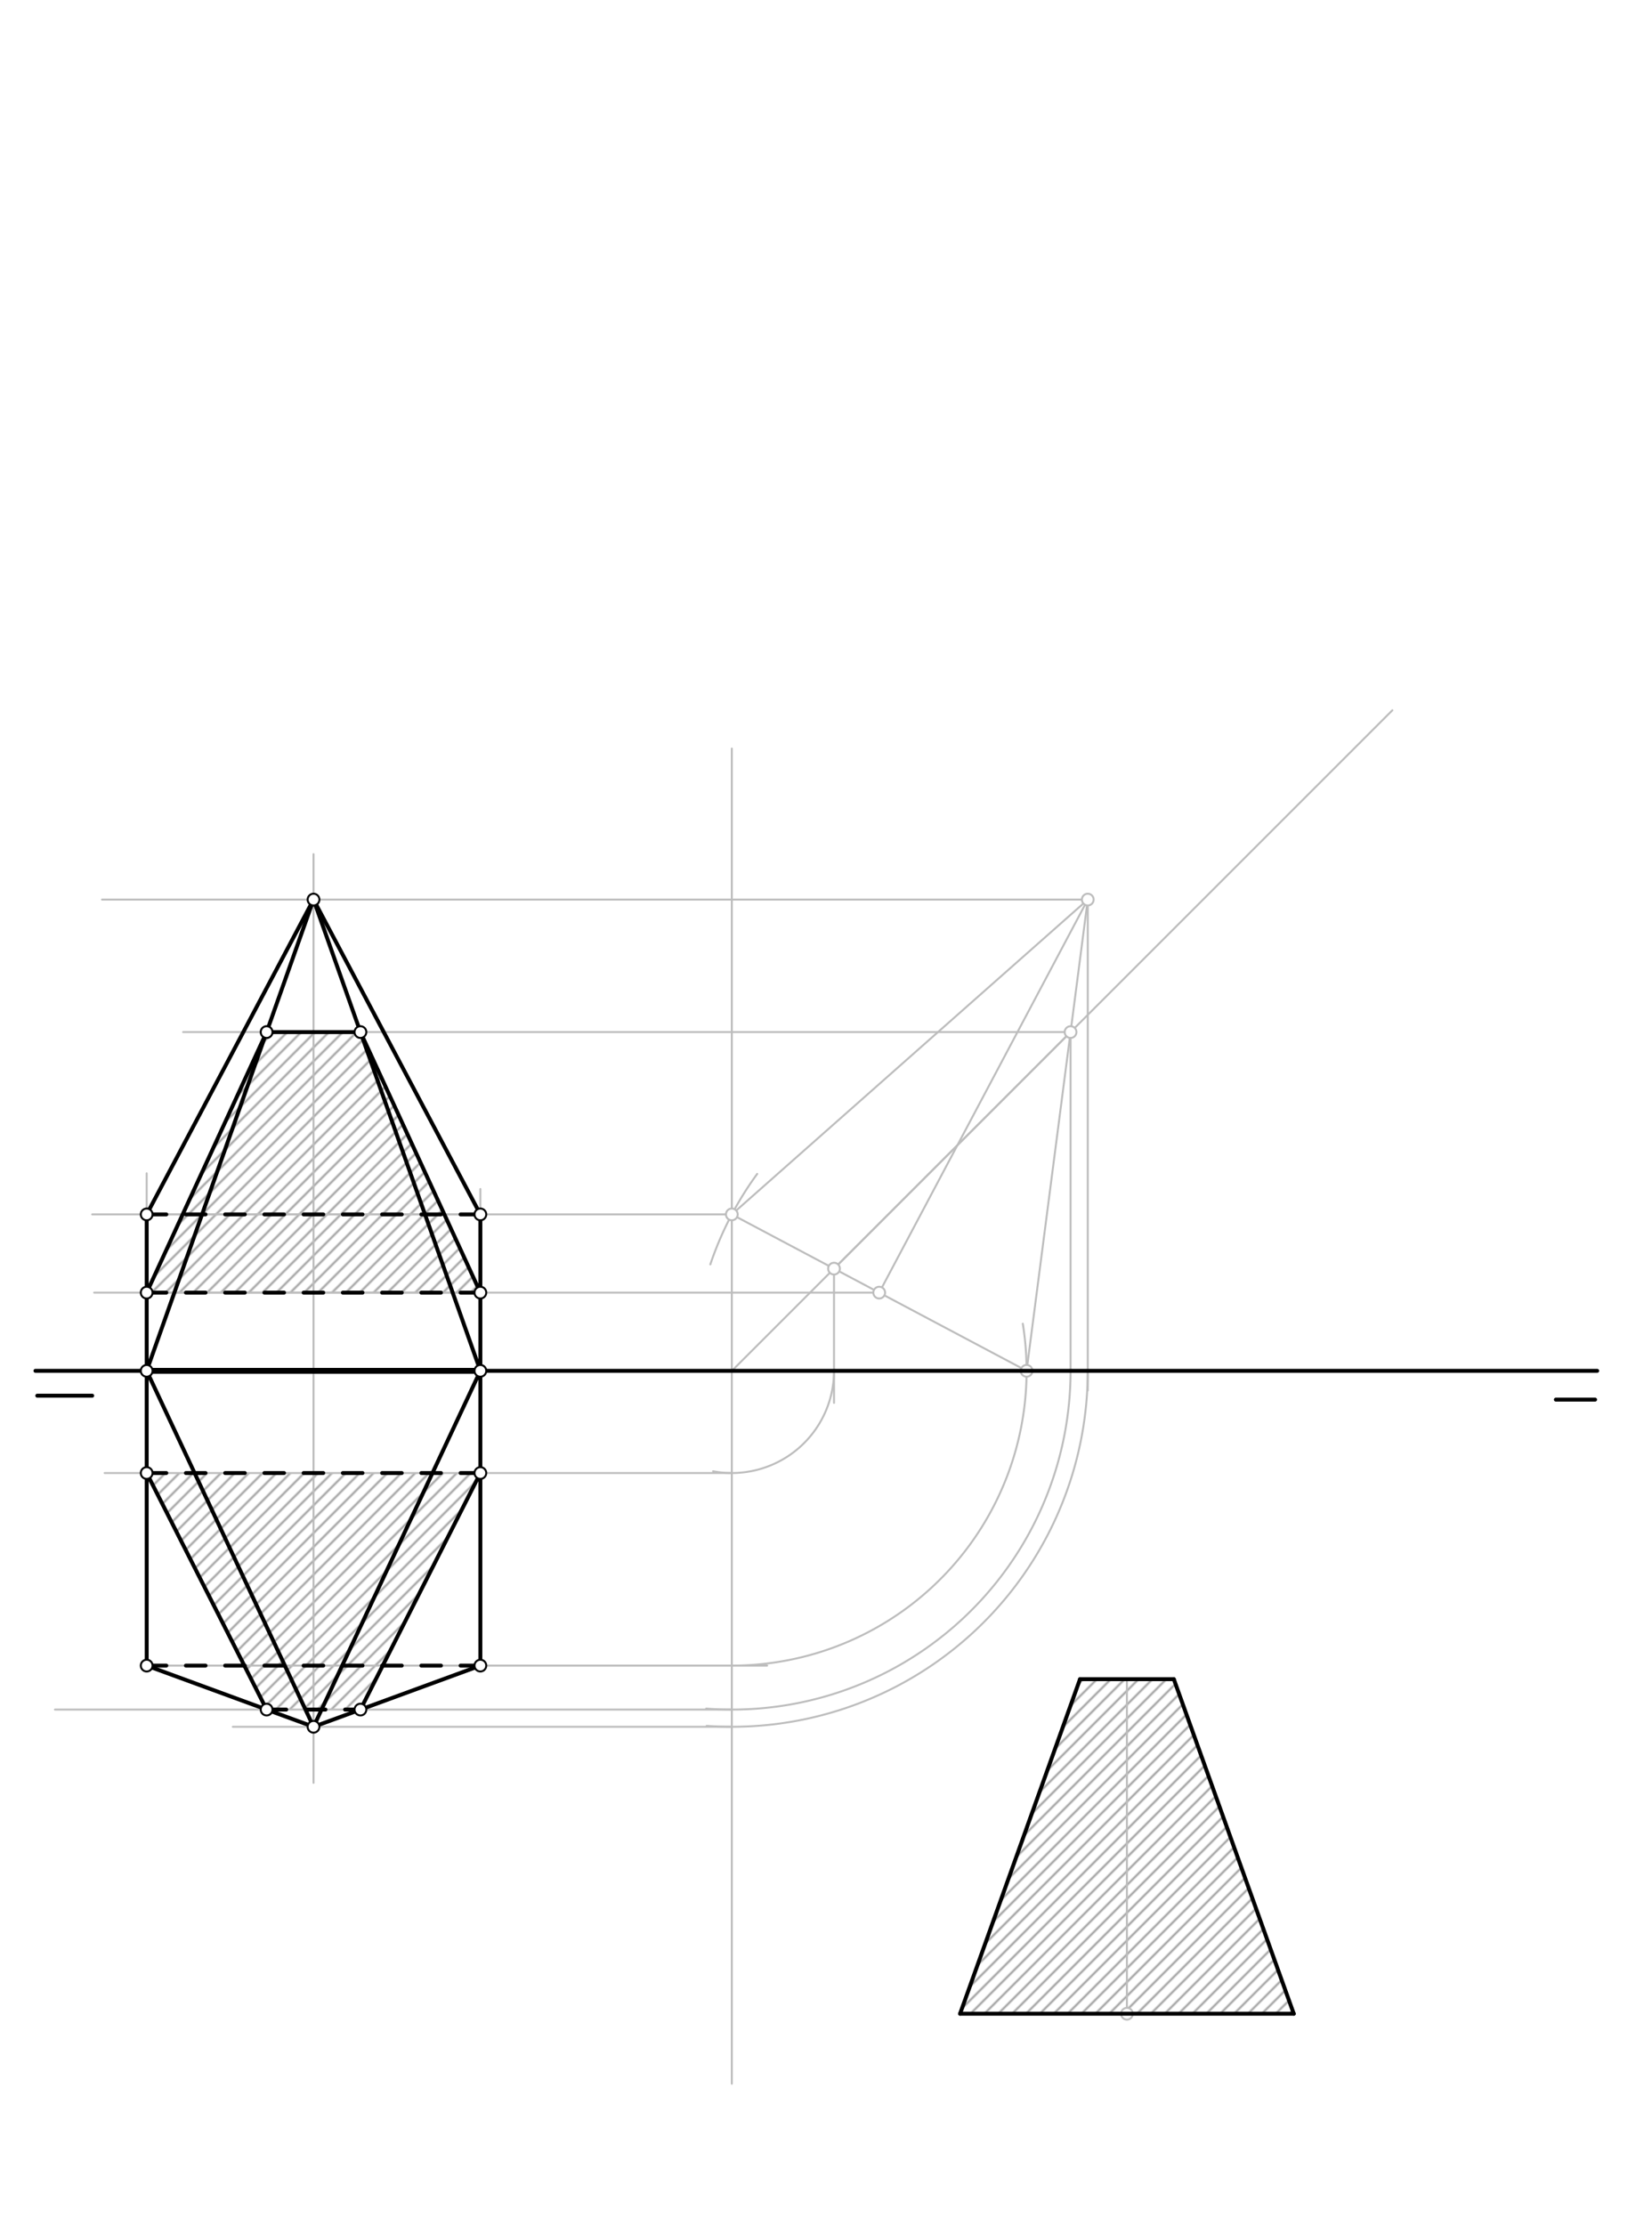 <svg xmlns="http://www.w3.org/2000/svg" class="svg--816" height="100%" preserveAspectRatio="xMidYMid meet" viewBox="0 0 842 1134" width="100%"><defs><marker id="marker-arrow" markerHeight="16" markerUnits="userSpaceOnUse" markerWidth="24" orient="auto-start-reverse" refX="24" refY="4" viewBox="0 0 24 8"><path d="M 0 0 L 24 4 L 0 8 z" stroke="inherit"></path></marker></defs><g class="aux-layer--949"><g class="element--733"><defs><pattern height="5" id="fill_99_3fdkb5__pattern-stripes" patternTransform="rotate(-45)" patternUnits="userSpaceOnUse" width="5"><rect fill="#9E9E9E" height="1" transform="translate(0,0)" width="5"></rect></pattern></defs><g fill="url(#fill_99_3fdkb5__pattern-stripes)"><path d="M 74.76 658.805 L 135.89 526.017 L 183.708 526.017 L 244.838 658.805 L 74.76 658.805 Z" stroke="none"></path></g></g><g class="element--733"><defs><pattern height="5" id="fill_104_8ilo6z__pattern-stripes" patternTransform="rotate(-45)" patternUnits="userSpaceOnUse" width="5"><rect fill="#9E9E9E" height="1" transform="translate(0,0)" width="5"></rect></pattern></defs><g fill="url(#fill_104_8ilo6z__pattern-stripes)"><path d="M 74.76 750.751 L 244.838 750.751 L 183.708 871.317 L 135.89 871.317 L 74.76 750.751 Z" stroke="none"></path></g></g><g class="element--733"><defs><pattern height="5" id="fill_120_10j9sf__pattern-stripes" patternTransform="rotate(-45)" patternUnits="userSpaceOnUse" width="5"><rect fill="#9E9E9E" height="1" transform="translate(0,0)" width="5"></rect></pattern></defs><g fill="url(#fill_120_10j9sf__pattern-stripes)"><path d="M 550.462 855.829 L 598.283 855.829 L 659.412 1026.333 L 489.333 1026.333 L 550.462 855.829 Z" stroke="none"></path></g></g><g class="element--733"><line stroke="#BDBDBD" stroke-dasharray="none" stroke-linecap="round" stroke-width="1" x1="373" x2="373" y1="381.5" y2="1062"></line></g><g class="element--733"><line stroke="#BDBDBD" stroke-dasharray="none" stroke-linecap="round" stroke-width="1" x1="74.76" x2="391" y1="848.903" y2="848.903"></line></g><g class="element--733"><path d="M 373 848.903 A 150.236 150.236 0 0 0 521.303 674.643" fill="none" stroke="#BDBDBD" stroke-dasharray="none" stroke-linecap="round" stroke-width="1"></path></g><g class="element--733"><line stroke="#BDBDBD" stroke-dasharray="none" stroke-linecap="round" stroke-width="1" x1="74.76" x2="244.838" y1="848.903" y2="848.903"></line></g><g class="element--733"><path d="M 362.044 644.41 A 170.079 170.079 0 0 1 385.932 598.295" fill="none" stroke="#BDBDBD" stroke-dasharray="none" stroke-linecap="round" stroke-width="1"></path></g><g class="element--733"><line stroke="#BDBDBD" stroke-dasharray="none" stroke-linecap="round" stroke-width="1" x1="373" x2="47" y1="618.943" y2="618.943"></line></g><g class="element--733"><line stroke="#BDBDBD" stroke-dasharray="none" stroke-linecap="round" stroke-width="1" x1="244.838" x2="244.838" y1="848.903" y2="606"></line></g><g class="element--733"><line stroke="#BDBDBD" stroke-dasharray="none" stroke-linecap="round" stroke-width="1" x1="74.76" x2="74.76" y1="848.903" y2="598"></line></g><g class="element--733"><line stroke="#BDBDBD" stroke-dasharray="none" stroke-linecap="round" stroke-width="1" x1="373" x2="523.236" y1="618.943" y2="698.667"></line></g><g class="element--733"><line stroke="#BDBDBD" stroke-dasharray="none" stroke-linecap="round" stroke-width="1" x1="448.118" x2="554.416" y1="658.805" y2="458.49"></line></g><g class="element--733"><line stroke="#BDBDBD" stroke-dasharray="none" stroke-linecap="round" stroke-width="1" x1="523.236" x2="554.416" y1="698.667" y2="458.49"></line></g><g class="element--733"><line stroke="#BDBDBD" stroke-dasharray="none" stroke-linecap="round" stroke-width="1" x1="373" x2="554.416" y1="618.943" y2="458.49"></line></g><g class="element--733"><line stroke="#BDBDBD" stroke-dasharray="none" stroke-linecap="round" stroke-width="1" x1="554.416" x2="52" y1="458.49" y2="458.49"></line></g><g class="element--733"><line stroke="#BDBDBD" stroke-dasharray="none" stroke-linecap="round" stroke-width="1" x1="554.416" x2="554.416" y1="458.49" y2="708.667"></line></g><g class="element--733"><path d="M 554.416 698.667 A 181.416 181.416 0 0 1 360.168 879.629" fill="none" stroke="#BDBDBD" stroke-dasharray="none" stroke-linecap="round" stroke-width="1"></path></g><g class="element--733"><line stroke="#BDBDBD" stroke-dasharray="none" stroke-linecap="round" stroke-width="1" x1="373" x2="118.667" y1="880.083" y2="880.083"></line></g><g class="element--733"><line stroke="#BDBDBD" stroke-dasharray="none" stroke-linecap="round" stroke-width="1" x1="74.76" x2="244.838" y1="618.943" y2="618.943"></line></g><g class="element--733"><line stroke="#BDBDBD" stroke-dasharray="none" stroke-linecap="round" stroke-width="1" x1="159.799" x2="159.799" y1="435.333" y2="908.667"></line></g><g class="element--733"><line stroke="#BDBDBD" stroke-dasharray="none" stroke-linecap="round" stroke-width="1" x1="373" x2="709.667" y1="698.667" y2="362"></line></g><g class="element--733"><line stroke="#BDBDBD" stroke-dasharray="none" stroke-linecap="round" stroke-width="1" x1="448.118" x2="48" y1="658.805" y2="658.805"></line></g><g class="element--733"><line stroke="#BDBDBD" stroke-dasharray="none" stroke-linecap="round" stroke-width="1" x1="545.65" x2="93.333" y1="526.017" y2="526.017"></line></g><g class="element--733"><line stroke="#BDBDBD" stroke-dasharray="none" stroke-linecap="round" stroke-width="1" x1="425.085" x2="425.085" y1="646.582" y2="715"></line></g><g class="element--733"><line stroke="#BDBDBD" stroke-dasharray="none" stroke-linecap="round" stroke-width="1" x1="545.65" x2="545.65" y1="526.017" y2="698.667"></line></g><g class="element--733"><path d="M 425.085 698.667 A 52.085 52.085 0 0 1 363.446 749.868" fill="none" stroke="#BDBDBD" stroke-dasharray="none" stroke-linecap="round" stroke-width="1"></path></g><g class="element--733"><path d="M 545.65 698.667 A 172.65 172.65 0 0 1 359.93 870.821" fill="none" stroke="#BDBDBD" stroke-dasharray="none" stroke-linecap="round" stroke-width="1"></path></g><g class="element--733"><line stroke="#BDBDBD" stroke-dasharray="none" stroke-linecap="round" stroke-width="1" x1="373" x2="53.333" y1="750.751" y2="750.751"></line></g><g class="element--733"><line stroke="#BDBDBD" stroke-dasharray="none" stroke-linecap="round" stroke-width="1" x1="373" x2="28" y1="871.317" y2="871.317"></line></g><g class="element--733"><line stroke="#BDBDBD" stroke-dasharray="none" stroke-linecap="round" stroke-width="1" x1="74.76" x2="244.838" y1="658.805" y2="658.805"></line></g><g class="element--733"><line stroke="#BDBDBD" stroke-dasharray="none" stroke-linecap="round" stroke-width="1" x1="425.085" x2="545.65" y1="646.582" y2="526.017"></line></g><g class="element--733"><line stroke="#BDBDBD" stroke-dasharray="none" stroke-linecap="round" stroke-width="1" x1="574.373" x2="574.373" y1="1026.333" y2="855.829"></line></g><g class="element--733"><line stroke="#BDBDBD" stroke-dasharray="none" stroke-linecap="round" stroke-width="1" x1="159.799" x2="183.708" y1="526.017" y2="526.017"></line></g><g class="element--733"><line stroke="#BDBDBD" stroke-dasharray="none" stroke-linecap="round" stroke-width="1" x1="574.373" x2="598.283" y1="855.829" y2="855.829"></line></g><g class="element--733"><line stroke="#BDBDBD" stroke-dasharray="none" stroke-linecap="round" stroke-width="1" x1="574.373" x2="550.462" y1="855.829" y2="855.829"></line></g><g class="element--733"><circle cx="523.236" cy="698.667" r="3" stroke="#BDBDBD" stroke-width="1" fill="#ffffff"></circle>}</g><g class="element--733"><circle cx="373" cy="618.943" r="3" stroke="#BDBDBD" stroke-width="1" fill="#ffffff"></circle>}</g><g class="element--733"><circle cx="448.118" cy="658.805" r="3" stroke="#BDBDBD" stroke-width="1" fill="#ffffff"></circle>}</g><g class="element--733"><circle cx="554.416" cy="458.49" r="3" stroke="#BDBDBD" stroke-width="1" fill="#ffffff"></circle>}</g><g class="element--733"><circle cx="425.085" cy="646.582" r="3" stroke="#BDBDBD" stroke-width="1" fill="#ffffff"></circle>}</g><g class="element--733"><circle cx="545.65" cy="526.017" r="3" stroke="#BDBDBD" stroke-width="1" fill="#ffffff"></circle>}</g><g class="element--733"><circle cx="135.89" cy="526.017" r="3" stroke="#BDBDBD" stroke-width="1" fill="#ffffff"></circle>}</g><g class="element--733"><circle cx="574.373" cy="1026.333" r="3" stroke="#BDBDBD" stroke-width="1" fill="#ffffff"></circle>}</g></g><g class="main-layer--75a"><g class="element--733"><line stroke="#000000" stroke-dasharray="none" stroke-linecap="round" stroke-width="2" x1="18.067" x2="814.067" y1="698.667" y2="698.667"></line></g><g class="element--733"><line stroke="#000000" stroke-dasharray="none" stroke-linecap="round" stroke-width="2" x1="19" x2="47" y1="711.333" y2="711.333"></line></g><g class="element--733"><line stroke="#000000" stroke-dasharray="none" stroke-linecap="round" stroke-width="2" x1="813" x2="793" y1="713.333" y2="713.333"></line></g><g class="element--733"><line stroke="#000000" stroke-dasharray="none" stroke-linecap="round" stroke-width="2" x1="74.76" x2="159.799" y1="848.903" y2="880.083"></line></g><g class="element--733"><line stroke="#000000" stroke-dasharray="none" stroke-linecap="round" stroke-width="2" x1="159.799" x2="244.838" y1="880.083" y2="848.903"></line></g><g class="element--733"><line stroke="#000000" stroke-dasharray="none" stroke-linecap="round" stroke-width="2" x1="74.76" x2="159.799" y1="698.667" y2="458.49"></line></g><g class="element--733"><line stroke="#000000" stroke-dasharray="none" stroke-linecap="round" stroke-width="2" x1="159.799" x2="244.838" y1="458.49" y2="698.667"></line></g><g class="element--733"><line stroke="#000000" stroke-dasharray="none" stroke-linecap="round" stroke-width="2" x1="74.76" x2="74.76" y1="698.667" y2="618.943"></line></g><g class="element--733"><line stroke="#000000" stroke-dasharray="none" stroke-linecap="round" stroke-width="2" x1="74.76" x2="159.799" y1="618.943" y2="458.49"></line></g><g class="element--733"><line stroke="#000000" stroke-dasharray="none" stroke-linecap="round" stroke-width="2" x1="159.799" x2="244.838" y1="458.49" y2="618.943"></line></g><g class="element--733"><line stroke="#000000" stroke-dasharray="none" stroke-linecap="round" stroke-width="2" x1="244.838" x2="244.838" y1="618.943" y2="698.667"></line></g><g class="element--733"><line stroke="#000000" stroke-dasharray="10" stroke-linecap="round" stroke-width="2" x1="74.76" x2="244.838" y1="618.943" y2="618.943"></line></g><g class="element--733"><line stroke="#000000" stroke-dasharray="none" stroke-linecap="round" stroke-width="2" x1="74.76" x2="74.76" y1="698.667" y2="848.903"></line></g><g class="element--733"><line stroke="#000000" stroke-dasharray="none" stroke-linecap="round" stroke-width="2" x1="244.838" x2="244.838" y1="698.667" y2="848.903"></line></g><g class="element--733"><line stroke="#000000" stroke-dasharray="none" stroke-linecap="round" stroke-width="2" x1="74.76" x2="159.799" y1="698.667" y2="880.083"></line></g><g class="element--733"><line stroke="#000000" stroke-dasharray="none" stroke-linecap="round" stroke-width="2" x1="159.799" x2="244.838" y1="880.083" y2="698.667"></line></g><g class="element--733"><line stroke="#000000" stroke-dasharray="10" stroke-linecap="round" stroke-width="2" x1="74.76" x2="244.838" y1="848.903" y2="848.903"></line></g><g class="element--733"><line stroke="#000000" stroke-dasharray="none" stroke-linecap="round" stroke-width="3" x1="74.76" x2="244.838" y1="698.667" y2="698.667"></line></g><g class="element--733"><line stroke="#000000" stroke-dasharray="none" stroke-linecap="round" stroke-width="2" x1="74.76" x2="135.89" y1="658.805" y2="526.017"></line></g><g class="element--733"><line stroke="#000000" stroke-dasharray="none" stroke-linecap="round" stroke-width="2" x1="183.708" x2="244.838" y1="526.017" y2="658.805"></line></g><g class="element--733"><line stroke="#000000" stroke-dasharray="none" stroke-linecap="round" stroke-width="2" x1="135.89" x2="183.708" y1="526.017" y2="526.017"></line></g><g class="element--733"><line stroke="#000000" stroke-dasharray="10" stroke-linecap="round" stroke-width="2" x1="74.76" x2="244.838" y1="658.805" y2="658.805"></line></g><g class="element--733"><line stroke="#000000" stroke-dasharray="none" stroke-linecap="round" stroke-width="2" x1="74.76" x2="135.89" y1="750.751" y2="871.317"></line></g><g class="element--733"><line stroke="#000000" stroke-dasharray="none" stroke-linecap="round" stroke-width="2" x1="244.838" x2="183.708" y1="750.751" y2="871.317"></line></g><g class="element--733"><line stroke="#000000" stroke-dasharray="10" stroke-linecap="round" stroke-width="2" x1="74.76" x2="244.838" y1="750.751" y2="750.751"></line></g><g class="element--733"><line stroke="#000000" stroke-dasharray="10" stroke-linecap="round" stroke-width="2" x1="135.89" x2="183.708" y1="871.317" y2="871.317"></line></g><g class="element--733"><line stroke="#000000" stroke-dasharray="none" stroke-linecap="round" stroke-width="2" x1="489.333" x2="659.412" y1="1026.333" y2="1026.333"></line></g><g class="element--733"><line stroke="#000000" stroke-dasharray="none" stroke-linecap="round" stroke-width="2" x1="550.462" x2="598.283" y1="855.829" y2="855.829"></line></g><g class="element--733"><line stroke="#000000" stroke-dasharray="none" stroke-linecap="round" stroke-width="2" x1="598.283" x2="659.412" y1="855.829" y2="1026.333"></line></g><g class="element--733"><line stroke="#000000" stroke-dasharray="none" stroke-linecap="round" stroke-width="2" x1="550.462" x2="489.333" y1="855.829" y2="1026.333"></line></g><g class="element--733"><circle cx="74.76" cy="698.667" r="3" stroke="#000000" stroke-width="1" fill="#ffffff"></circle>}</g><g class="element--733"><circle cx="244.838" cy="698.667" r="3" stroke="#000000" stroke-width="1" fill="#ffffff"></circle>}</g><g class="element--733"><circle cx="74.76" cy="848.903" r="3" stroke="#000000" stroke-width="1" fill="#ffffff"></circle>}</g><g class="element--733"><circle cx="244.838" cy="848.903" r="3" stroke="#000000" stroke-width="1" fill="#ffffff"></circle>}</g><g class="element--733"><circle cx="74.76" cy="618.943" r="3" stroke="#000000" stroke-width="1" fill="#ffffff"></circle>}</g><g class="element--733"><circle cx="244.838" cy="618.943" r="3" stroke="#000000" stroke-width="1" fill="#ffffff"></circle>}</g><g class="element--733"><circle cx="159.799" cy="458.49" r="3" stroke="#000000" stroke-width="1" fill="#ffffff"></circle>}</g><g class="element--733"><circle cx="159.799" cy="880.083" r="3" stroke="#000000" stroke-width="1" fill="#ffffff"></circle>}</g><g class="element--733"><circle cx="74.76" cy="658.805" r="3" stroke="#000000" stroke-width="1" fill="#ffffff"></circle>}</g><g class="element--733"><circle cx="244.838" cy="658.805" r="3" stroke="#000000" stroke-width="1" fill="#ffffff"></circle>}</g><g class="element--733"><circle cx="135.89" cy="526.017" r="3" stroke="#000000" stroke-width="1" fill="#ffffff"></circle>}</g><g class="element--733"><circle cx="183.708" cy="526.017" r="3" stroke="#000000" stroke-width="1" fill="#ffffff"></circle>}</g><g class="element--733"><circle cx="74.76" cy="750.751" r="3" stroke="#000000" stroke-width="1" fill="#ffffff"></circle>}</g><g class="element--733"><circle cx="244.838" cy="750.751" r="3" stroke="#000000" stroke-width="1" fill="#ffffff"></circle>}</g><g class="element--733"><circle cx="183.708" cy="871.317" r="3" stroke="#000000" stroke-width="1" fill="#ffffff"></circle>}</g><g class="element--733"><circle cx="135.89" cy="871.317" r="3" stroke="#000000" stroke-width="1" fill="#ffffff"></circle>}</g></g><g class="snaps-layer--ac6"></g><g class="temp-layer--52d"></g></svg>